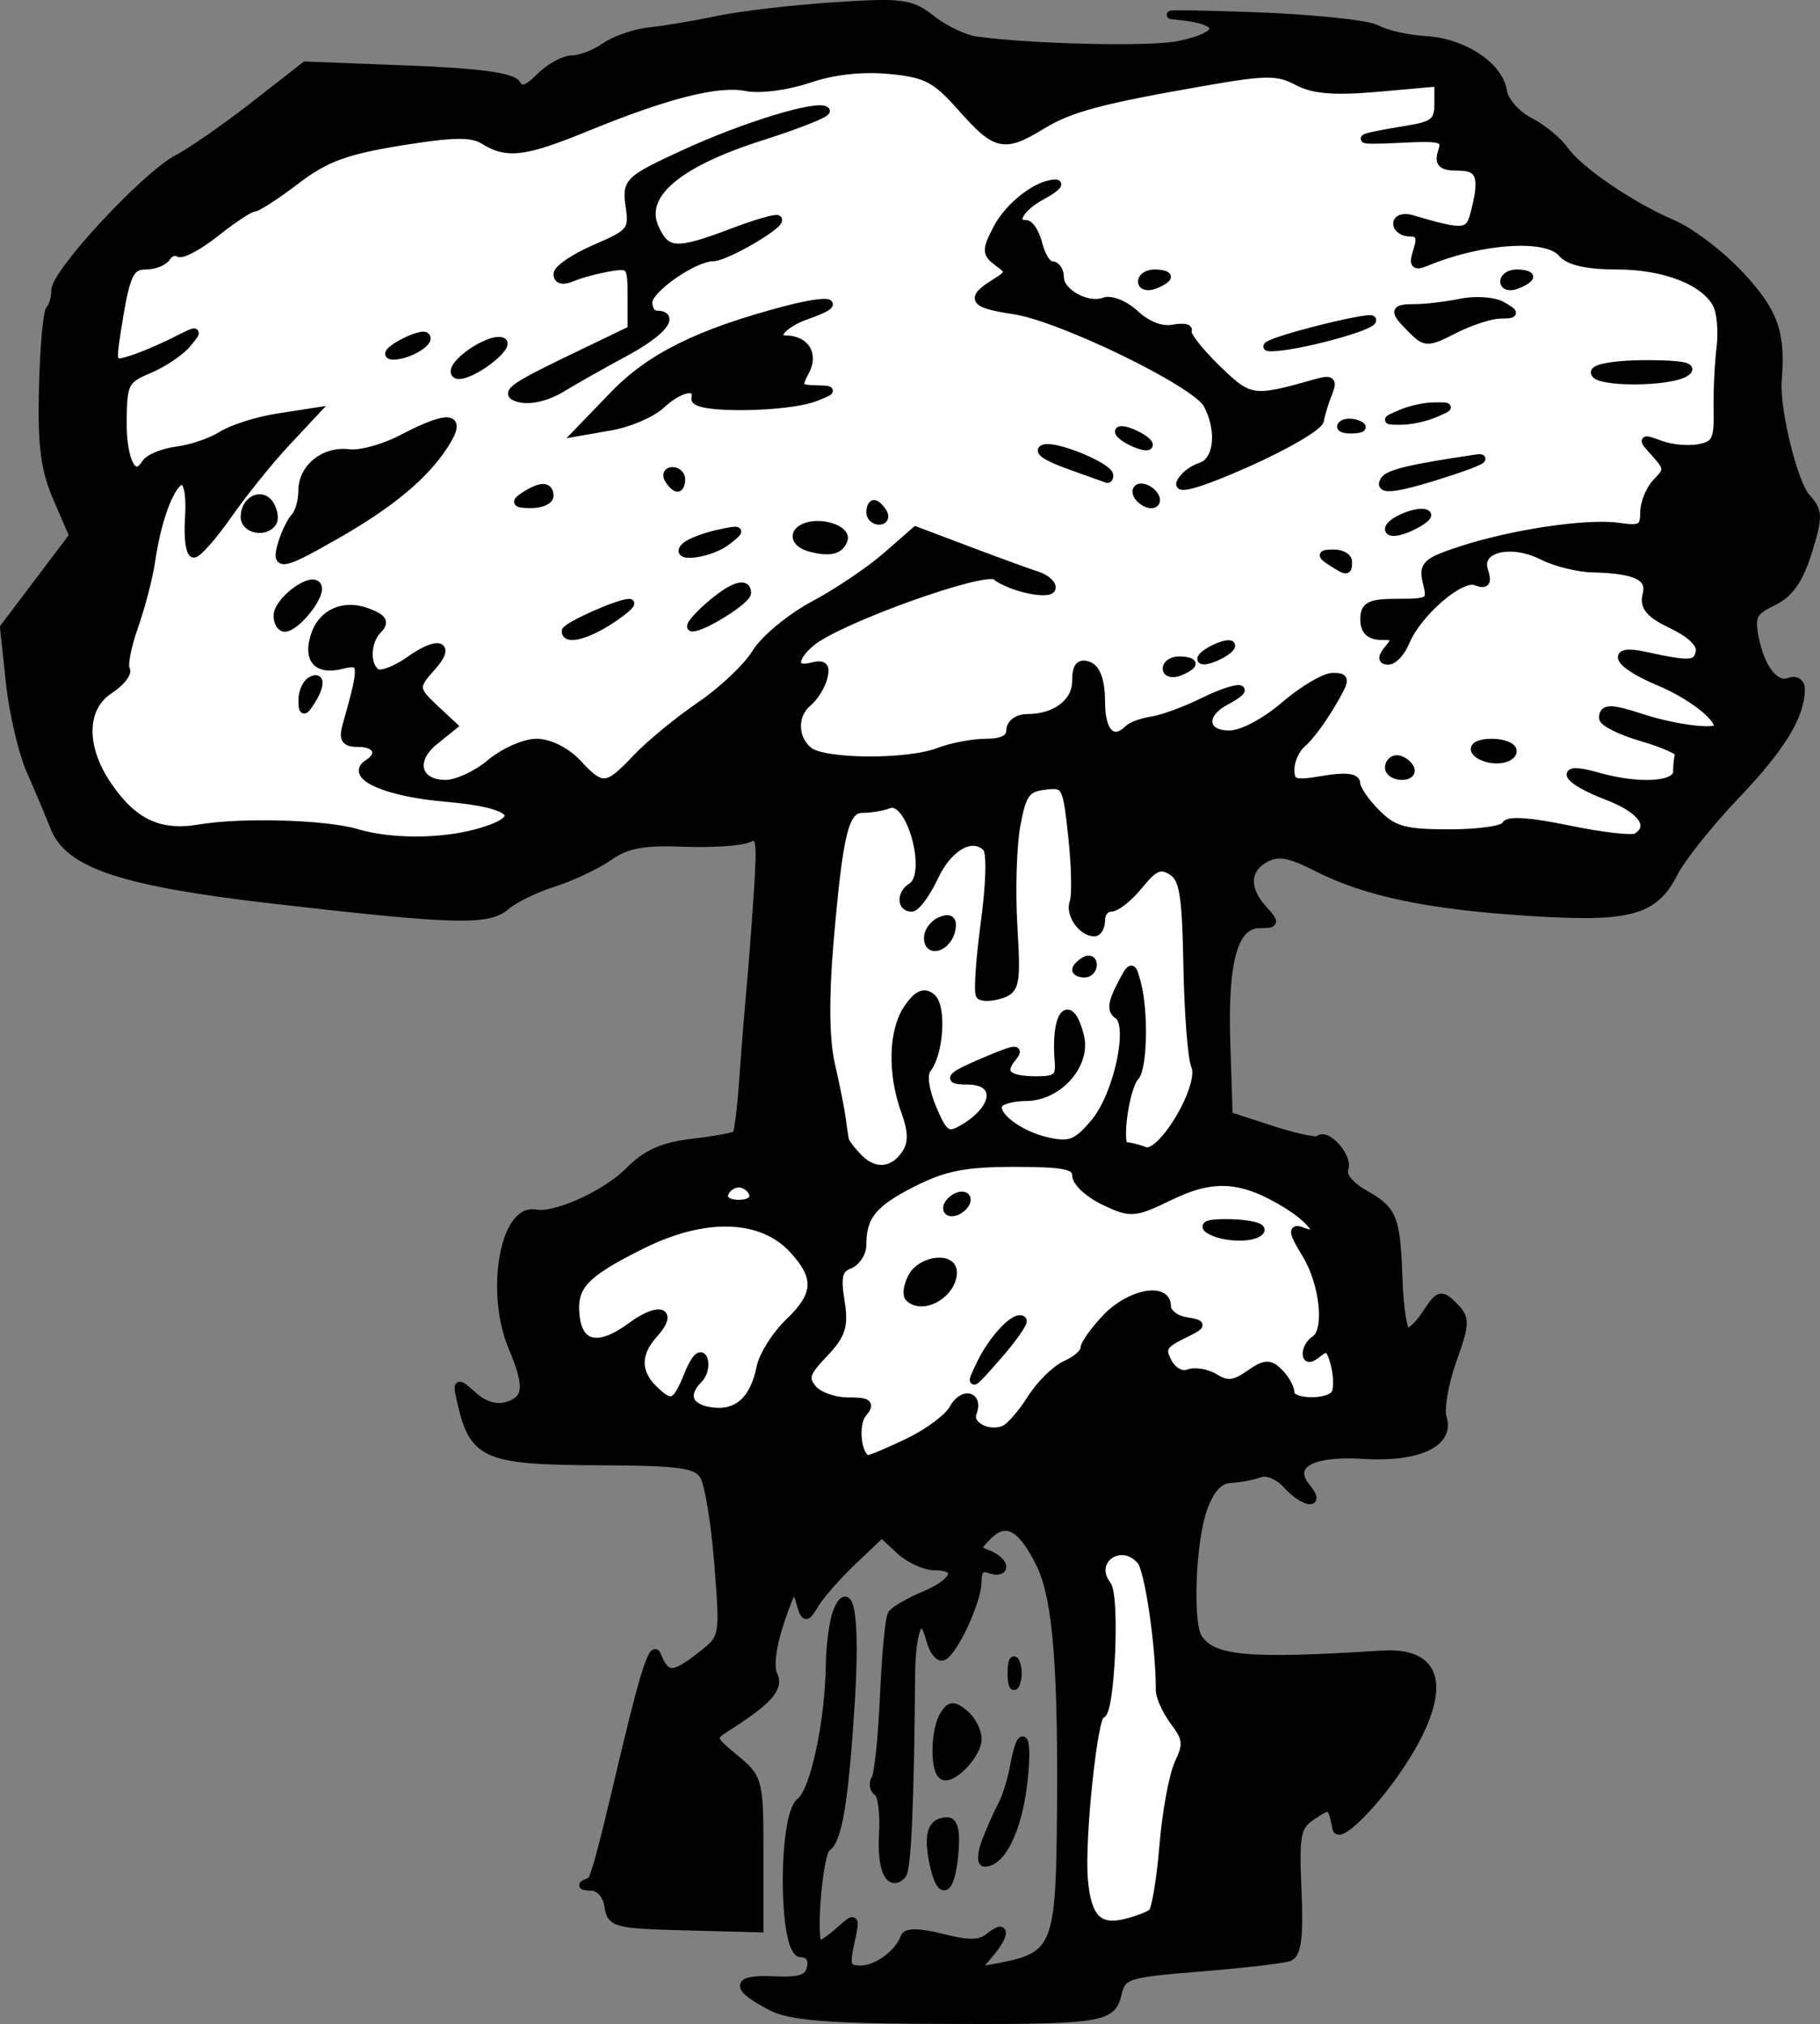 <?xml version="1.0" encoding="UTF-8" standalone="no"?>
<!-- Created with Inkscape (http://www.inkscape.org/) -->
<svg
   xmlns:dc="http://purl.org/dc/elements/1.1/"
   xmlns:cc="http://creativecommons.org/ns#"
   xmlns:rdf="http://www.w3.org/1999/02/22-rdf-syntax-ns#"
   xmlns:svg="http://www.w3.org/2000/svg"
   xmlns="http://www.w3.org/2000/svg"
   xmlns:sodipodi="http://sodipodi.sourceforge.net/DTD/sodipodi-0.dtd"
   xmlns:inkscape="http://www.inkscape.org/namespaces/inkscape"
   id="svg3910"
   sodipodi:version="0.32"
   inkscape:version="0.46"
   width="100%"
   height="100%"
   version="1.0"
   sodipodi:docname="mushroom_cloud.svg"
   viewBox="0 0 221.075 245.836"
   inkscape:output_extension="org.inkscape.output.svg.inkscape">
  <rect x="0" y="0" width="221.075" height="245.836" fill="#808080" stroke="none"/>
  <defs
     id="defs3913">
    <inkscape:perspective
       sodipodi:type="inkscape:persp3d"
       inkscape:vp_x="0 : 526.18109 : 1"
       inkscape:vp_y="0 : 1000 : 0"
       inkscape:vp_z="744.09448 : 526.18109 : 1"
       inkscape:persp3d-origin="372.04724 : 350.78739 : 1"
       id="perspective3917" />
  </defs>
  <sodipodi:namedview
     inkscape:window-height="829"
     inkscape:window-width="1440"
     inkscape:pageshadow="2"
     inkscape:pageopacity="0.0"
     guidetolerance="10.0"
     gridtolerance="10.0"
     objecttolerance="10.0"
     borderopacity="1.0"
     bordercolor="#666666"
     pagecolor="#ffffff"
     id="base"
     showgrid="false"
     inkscape:zoom="2.0417708"
     inkscape:cx="63.985258"
     inkscape:cy="115.6836"
     inkscape:window-x="0"
     inkscape:window-y="25"
     inkscape:current-layer="svg3910" />
  <g
     id="g4673"
     transform="translate(253.089,1.156)">
    <path
       id="path4532"
       d="M -90.729,220.951 C -90.134,223.928 -68.973,198.777 -85.294,199.825 C -101.615,200.873 -105.839,200.482 -107.569,197.761 C -108.743,195.916 -108.344,185.964 -106.94,182.074 C -106.078,179.683 -105.02,178.539 -103.604,178.464 C -102.464,178.404 -100.859,178.097 -100.037,177.782 C -99.215,177.466 -97.756,178.078 -96.794,179.141 C -94.753,181.396 -92.512,181.794 -94.355,179.574 C -96.677,176.776 -93.911,175.142 -87.529,175.541 C -80.856,175.959 -76.888,174.119 -77.86,171.057 C -78.193,170.009 -77.662,166.891 -76.681,164.128 C -75.031,159.483 -75.019,158.981 -76.527,157.473 C -78.034,155.966 -78.286,156.039 -79.866,158.449 C -80.805,159.883 -81.897,160.857 -82.291,160.613 C -82.686,160.369 -83.104,157.56 -83.22,154.372 C -83.499,146.704 -83.826,145.871 -87.341,143.876 C -89.149,142.851 -90.121,141.628 -89.798,140.787 C -89.264,139.395 -91.962,136.347 -92.899,137.284 C -93.171,137.556 -95.748,137.013 -98.624,136.077 L -103.855,134.374 L -104.147,125.532 C -104.476,115.544 -103.218,111.074 -100.079,111.074 C -98.172,111.074 -98.148,110.96 -99.7,109.245 C -101.918,106.794 -101.788,104.376 -99.369,103.081 C -97.823,102.254 -96.441,102.499 -93.122,104.192 C -87.188,107.22 -79.616,108.807 -67.355,109.593 C -55.137,110.377 -52.173,109.58 -49.777,104.867 C -48.857,103.055 -45.466,98.806 -42.243,95.424 C -36.72,89.629 -34.355,85.766 -34.355,82.54 C -34.355,81.768 -34.958,81.368 -35.695,81.65 C -37.445,82.322 -39.191,80.142 -39.953,76.333 C -40.481,73.695 -40.183,73.099 -37.755,71.928 C -35.727,70.95 -34.54,69.259 -33.481,65.841 C -32.15,61.545 -32.169,60.937 -33.688,59.259 C -35.239,57.545 -37.452,48.517 -37.165,45.074 C -36.685,39.308 -37.563,36.803 -41.605,32.412 C -43.942,29.873 -47.655,27.021 -49.855,26.076 C -55.047,23.844 -61.327,19.558 -63.086,17.047 C -63.851,15.955 -65.767,14.395 -67.345,13.579 C -68.922,12.763 -70.357,11.123 -70.534,9.935 C -70.991,6.862 -75.321,3.998 -79.92,3.727 C -82.084,3.6 -84.76,2.993 -85.865,2.378 C -86.971,1.763 -93.946,1.053 -101.365,0.8 C -108.785,0.547 -112.688,0.529 -110.04,0.761 C -104.279,1.265 -104.189,3.138 -109.868,4.318 C -113.307,5.032 -127.431,4.725 -134.469,3.783 C -135.907,3.59 -138.343,2.441 -139.884,1.23 C -142.455,-0.793 -143.428,-0.925 -151.77,-0.381 C -156.767,-0.056 -163.105,0.685 -165.855,1.266 C -168.605,1.847 -172.328,2.473 -174.128,2.657 C -175.929,2.842 -178.391,3.686 -179.601,4.533 C -180.81,5.38 -182.6,6.074 -183.577,6.074 C -184.555,6.074 -186.308,7.027 -187.473,8.192 C -189.078,9.796 -189.781,10.002 -190.375,9.042 C -190.911,8.174 -195.071,7.623 -203.577,7.296 L -215.996,6.817 L -222.256,11.696 C -225.699,14.378 -229.873,17.28 -231.532,18.144 C -235.392,20.155 -246.355,31.961 -246.355,34.107 C -246.355,35.005 -246.643,36.029 -246.996,36.381 C -247.348,36.733 -247.735,41.042 -247.856,45.956 C -248.028,52.965 -247.655,55.862 -246.122,59.402 L -244.169,63.913 L -248.379,69.489 L -252.589,75.065 L -251.874,81.745 C -251.48,85.419 -250.348,90.259 -249.357,92.499 C -248.366,94.74 -247.063,97.826 -246.462,99.356 C -244.701,103.837 -238.106,106.006 -219.855,108.11 C -197.86,110.645 -193.78,110.756 -191.63,108.878 C -190.654,108.024 -188.055,106.757 -185.855,106.061 C -183.655,105.365 -180.619,103.929 -179.109,102.869 C -176.986,101.38 -174.943,100.998 -170.109,101.185 C -166.669,101.318 -163.11,101.09 -162.2,100.68 C -160.72,100.012 -160.595,100.709 -161.021,107.253 C -161.283,111.279 -161.689,116.599 -161.922,119.074 C -162.155,121.549 -162.546,126.434 -162.79,129.929 C -163.033,133.425 -163.411,136.463 -163.628,136.68 C -163.846,136.898 -166.236,137.334 -168.939,137.649 C -172.562,138.072 -174.595,138.978 -176.668,141.092 C -179.4,143.877 -185.649,146.714 -188.03,146.25 C -191.845,145.505 -193.637,155.761 -190.855,162.419 C -188.839,167.244 -188.964,168.815 -191.427,169.596 C -192.767,170.022 -194.232,169.604 -195.576,168.414 C -197.636,166.589 -197.648,166.6 -196.942,169.574 C -195.515,175.579 -193.869,176.259 -180.632,176.314 C -170.471,176.356 -168.494,176.621 -167.592,178.066 C -167.007,179.002 -166.213,183.813 -165.826,188.757 C -165.124,197.728 -165.128,197.75 -167.874,199.91 C -171.341,202.637 -172.198,202.624 -173.324,199.824 C -174.449,197.024 -180.135,226.944 -181.355,227.38 C -182.575,227.815 -182.541,227.93 -181.175,227.995 C -180.225,228.039 -179.355,229.053 -179.175,230.324 C -178.873,232.446 -178.345,232.587 -169.855,232.807 L -160.855,233.041 L -160.855,223.963 C -160.855,215.092 -160.924,214.828 -163.855,212.409 C -166.676,210.081 -166.744,209.863 -164.997,208.754 C -159.733,205.411 -158.376,203.9 -159.161,202.253 C -159.637,201.254 -159.288,198.61 -158.3,195.727 C -156.828,191.431 -156.561,191.147 -155.952,193.227 C -155.283,195.511 -155.233,195.521 -154.06,193.595 C -153.397,192.507 -151.307,190.146 -149.415,188.35 L -145.974,185.083 L -143.85,187.078 C -142.682,188.176 -140.743,189.074 -139.541,189.074 C -136.241,189.074 -136.918,190.993 -140.787,192.609 C -142.674,193.398 -144.464,194.44 -144.763,194.925 C -145.063,195.41 -145.484,199.863 -145.698,204.819 C -145.912,209.776 -146.38,214.305 -146.737,214.883 C -147.095,215.462 -146.974,216.191 -146.468,216.504 C -145.962,216.817 -145.668,219.109 -145.815,221.598 C -146.067,225.876 -145.052,228.104 -143.538,226.59 C -142.911,225.962 -142.566,218.405 -142.431,202.324 C -142.381,196.259 -141.128,194.009 -140.065,198.074 C -139.778,199.174 -139.163,200.063 -138.699,200.049 C -137.505,200.014 -134.355,193.398 -134.355,190.925 C -134.355,189.5 -133.89,189.038 -132.855,189.435 C -132.03,189.752 -131.355,189.623 -131.355,189.149 C -131.355,188.675 -132.11,187.998 -133.033,187.644 C -134.57,187.054 -134.577,186.867 -133.11,185.4 C -130.911,183.201 -129.014,184.197 -126.763,188.732 C -124.656,192.975 -123.988,201.602 -124.222,221.55 C -124.38,234.984 -125.04,236.479 -131.358,237.702 C -134.782,238.365 -134.819,238.338 -133.105,236.398 C -130.965,233.974 -130.791,232.36 -132.854,234.073 C -133.999,235.023 -135.36,235.061 -138.604,234.234 C -141.335,233.538 -142.976,233.501 -143.194,234.13 C -143.873,236.09 -146.545,238.074 -148.506,238.074 C -150.249,238.074 -150.421,237.645 -149.809,234.824 C -149.123,231.654 -149.154,231.617 -151.059,233.324 C -152.133,234.286 -153.269,235.074 -153.583,235.074 C -154.581,235.074 -153.702,223.908 -152.651,223.226 C -151.309,222.357 -150.52,217.588 -149.77,205.814 C -149.118,195.577 -149.816,190.74 -151.392,194.574 C -151.844,195.674 -152.246,198.65 -152.285,201.187 C -152.391,208.144 -154.19,216.435 -155.866,217.684 C -158.101,219.35 -158.025,236.074 -155.782,236.074 C -154.813,236.074 -154.347,236.746 -154.569,237.824 C -154.852,239.197 -155.84,239.532 -159.165,239.382 C -163.824,239.171 -163.881,240.233 -159.338,242.582 C -157.167,243.705 -152.643,244.096 -141.152,244.156 C -119.344,244.268 -118.072,244.104 -117.358,241.074 C -116.798,238.697 -116.303,238.536 -107.312,237.81 C -102.111,237.389 -97.253,236.826 -96.517,236.557 C -95.519,236.193 -95.26,234.127 -95.497,228.43 C -95.789,221.453 -95.623,220.664 -93.585,219.31 C -91.458,217.898 -91.325,217.974 -90.729,220.951 z"
       style="fill:#000000;fill-opacity:1;stroke:#000000;stroke-opacity:1" />
    <g
       style="fill:#ffffff;fill-opacity:1"
       id="g4665">
      <path
         style="fill:#ffffff;fill-opacity:1;stroke:#000000;stroke-opacity:1"
         d="M -113.113,231.152 C -112.705,230.788 -112.094,227.133 -111.756,223.031 C -111.417,218.93 -110.579,214.397 -109.892,212.958 C -108.83,210.735 -108.909,209.991 -110.42,207.987 C -111.398,206.691 -112.196,204.943 -112.194,204.102 C -112.181,198.831 -113.531,189.567 -114.478,188.426 C -116.868,185.545 -120.905,188.377 -118.626,191.336 C -117.537,192.75 -118.186,207.074 -119.339,207.074 C -120.258,207.074 -121.852,222.189 -121.448,227.074 C -121.06,231.753 -119.727,233.195 -116.491,232.435 C -115.041,232.094 -113.521,231.517 -113.113,231.152 z"
         id="path4522" />
      <path
         style="fill:#ffffff;fill-opacity:1;stroke:#000000;stroke-opacity:1"
         d="M -142.654,173.976 C -140.271,172.823 -137.856,171.01 -137.288,169.948 C -136.161,167.842 -134.122,168.304 -134.956,170.477 C -135.532,171.978 -133.025,173.289 -131.105,172.491 C -130.417,172.205 -128.951,170.532 -127.846,168.773 C -126.741,167.013 -124.828,165.129 -123.596,164.586 C -122.363,164.044 -121.355,163.168 -121.355,162.641 C -121.355,162.114 -120.146,160.421 -118.668,158.878 C -115.821,155.907 -111.355,155.068 -111.355,157.504 C -111.355,158.291 -110.342,159.105 -109.105,159.313 C -106.914,159.681 -106.926,159.726 -109.564,161.024 C -111.829,162.139 -112.104,162.675 -111.238,164.293 C -110.64,165.41 -109.583,165.991 -108.739,165.667 C -107.934,165.359 -106.456,165.618 -105.454,166.244 C -104.032,167.132 -103.134,167.032 -101.36,165.79 C -99.439,164.444 -98.876,164.409 -97.721,165.564 C -96.97,166.316 -96.355,167.413 -96.355,168.002 C -96.355,169.329 -91.693,169.429 -90.883,168.12 C -90.559,167.595 -90.584,166.008 -90.94,164.593 C -91.455,162.538 -91.864,162.251 -92.97,163.169 C -93.895,163.936 -94.355,163.965 -94.355,163.255 C -94.355,162.67 -93.905,161.914 -93.355,161.574 C -91.66,160.526 -92.255,154.75 -94.424,151.191 C -96.063,148.504 -96.165,147.933 -94.921,148.41 C -92.064,149.506 -93.301,147.27 -96.72,145.157 C -102.135,141.811 -105.639,141.549 -110.903,144.097 C -115.334,146.242 -115.716,146.272 -118.955,144.727 C -120.825,143.836 -122.355,142.424 -122.355,141.59 C -122.355,140.369 -123.823,140.074 -129.888,140.074 C -135.903,140.074 -138.397,140.568 -142.263,142.527 C -147.064,144.96 -148.355,146.554 -148.355,150.048 C -148.355,151.045 -149.088,152.141 -149.983,152.484 C -151.246,152.969 -151.476,153.939 -151.01,156.814 C -150.506,159.916 -150.836,160.967 -153.034,163.261 C -155.226,165.549 -155.449,166.255 -154.385,167.537 C -153.684,168.382 -151.76,169.074 -150.11,169.074 C -147.601,169.074 -147.307,169.311 -148.315,170.526 C -149.457,171.901 -148.922,176.074 -147.603,176.074 C -147.264,176.074 -145.037,175.13 -142.654,173.976 z"
         id="path4520" />
      <path
         style="fill:#ffffff;fill-opacity:1;stroke:#000000;stroke-opacity:1"
         d="M -160.685,164.907 C -160.384,163.44 -158.837,160.994 -157.247,159.47 C -153.721,156.092 -153.61,153.981 -156.776,150.564 C -160.589,146.45 -167.471,146.241 -175.061,150.006 C -182.199,153.548 -183.602,155.06 -183.177,158.755 C -182.76,162.384 -180.289,162.824 -176.414,159.959 C -173.005,157.439 -171.145,158.079 -173.694,160.896 C -175.778,163.199 -175.809,165.477 -173.784,167.502 C -171.556,169.729 -170.964,169.498 -169.486,165.824 C -168.688,163.84 -167.974,163.095 -167.654,163.911 C -167.366,164.647 -167.631,165.749 -168.242,166.361 C -170.155,168.274 -169.466,169.927 -166.605,170.289 C -163.48,170.685 -161.499,168.884 -160.685,164.907 z"
         id="path4510" />
      <path
         style="fill:#ffffff;fill-opacity:1;stroke:#000000;stroke-opacity:1"
         d="M -161.605,143.824 C -161.834,143.136 -162.622,142.574 -163.355,142.574 C -164.088,142.574 -164.876,143.136 -165.105,143.824 C -165.353,144.567 -164.644,145.074 -163.355,145.074 C -162.066,145.074 -161.357,144.567 -161.605,143.824 z"
         id="path4508" />
      <path
         style="fill:#ffffff;fill-opacity:1;stroke:#000000;stroke-opacity:1"
         d="M -142.995,138.868 C -142.219,137.636 -142.259,136.228 -143.138,133.797 C -144.816,129.157 -144.661,123.956 -142.765,121.248 C -141.615,119.606 -140.832,119.263 -139.935,120.007 C -138.614,121.104 -138.975,126.778 -140.488,128.685 C -141.016,129.351 -140.757,131.261 -139.839,133.457 C -138.558,136.523 -138.014,136.962 -136.5,136.151 C -131.954,133.718 -131.402,130.074 -135.581,130.074 C -138.271,130.074 -137.694,129.531 -132.849,127.507 C -129.697,126.19 -129.176,126.153 -130.142,127.317 C -131.691,129.183 -130.725,130.074 -127.15,130.074 C -124.782,130.074 -124.313,129.679 -124.473,127.824 C -124.976,121.967 -123.155,119.749 -121.912,124.704 C -121.051,128.132 -124.559,132.074 -128.47,132.074 C -129.992,132.074 -131.478,132.463 -131.772,132.94 C -132.58,134.247 -129.255,136.766 -125.736,137.513 C -123.086,138.075 -122.241,137.727 -120.111,135.195 C -117.302,131.857 -115.455,123.248 -117.303,122.106 C -118.099,121.614 -118.015,120.648 -117.011,118.711 C -115.608,116.007 -115.606,116.006 -114.994,118.289 C -114.088,121.673 -114.227,128.534 -115.225,129.624 C -116.445,130.956 -117.413,138.074 -116.374,138.074 C -115.903,138.074 -114.845,138.332 -114.022,138.648 C -111.988,139.428 -106.848,130.75 -107.9,128.311 C -108.313,127.356 -108.737,121.872 -108.843,116.125 C -109.004,107.435 -109.327,105.5 -110.763,104.625 C -112.148,103.782 -112.929,104.118 -114.71,106.324 C -115.931,107.836 -117.476,109.074 -118.143,109.074 C -118.809,109.074 -119.355,109.749 -119.355,110.574 C -119.355,111.399 -119.715,112.074 -120.155,112.074 C -121.657,112.074 -123.2,109.833 -122.662,108.432 C -122.367,107.664 -122.441,104.092 -122.826,100.496 C -123.505,94.164 -123.61,93.967 -126.168,94.265 C -128.437,94.53 -128.928,95.209 -129.642,99.074 C -130.099,101.549 -130.265,107.045 -130.011,111.287 C -129.59,118.312 -129.726,119.057 -131.527,119.628 C -132.615,119.974 -133.745,120.017 -134.037,119.725 C -134.328,119.433 -134.067,115.48 -133.456,110.939 C -132.799,106.056 -132.712,102.316 -133.244,101.785 C -134.991,100.038 -137.874,101.646 -139.611,105.337 C -140.579,107.392 -141.817,109.074 -142.363,109.074 C -143.65,109.074 -143.645,107.371 -142.355,106.574 C -139.881,105.045 -142.497,95.53 -145.115,96.535 C -145.887,96.831 -147.326,97.074 -148.312,97.074 C -150.499,97.074 -151.196,99.911 -152.362,113.574 C -152.911,120.011 -152.846,125.177 -152.18,128.074 C -151.61,130.549 -151.024,133.474 -150.877,134.574 C -150.73,135.674 -150.553,136.879 -150.483,137.252 C -150.412,137.625 -149.625,138.66 -148.734,139.552 C -146.797,141.489 -144.471,141.212 -142.995,138.868 z"
         id="path4506" />
      <path
         style="fill:#ffffff;fill-opacity:1;stroke:#000000;stroke-opacity:1"
         d="M -195.105,100.021 C -188.811,98.273 -190.435,96.445 -198.919,95.728 C -206.11,95.12 -210.776,93.07 -208.363,91.578 C -206.627,90.506 -207.262,89.074 -209.472,89.074 C -211.19,89.074 -211.468,88.65 -210.948,86.824 C -208.87,79.527 -208.925,78.928 -211.61,79.602 C -214.519,80.331 -215.772,78.963 -214.852,76.064 C -213.972,73.292 -211.34,72.127 -208.435,73.222 C -206.589,73.919 -206.293,74.411 -207.185,75.304 C -208.621,76.739 -208.713,79.734 -207.348,80.578 C -206.794,80.92 -204.968,80.223 -203.291,79.028 C -199.836,76.568 -198.183,77.121 -200.694,79.896 C -202.823,82.248 -202.79,82.59 -200.203,85.001 L -198.05,87.006 L -200.369,88.884 C -203.229,91.2 -202.45,94.074 -198.963,94.074 C -197.613,94.074 -195.171,92.949 -193.537,91.574 C -191.903,90.199 -189.372,89.074 -187.913,89.074 C -186.367,89.074 -184.292,90.117 -182.943,91.574 C -179.974,94.776 -179.342,94.722 -175.792,90.963 C -174.177,89.252 -170.669,86.366 -167.997,84.549 C -165.325,82.733 -162.297,79.863 -161.269,78.172 C -160.24,76.481 -157.07,73.855 -154.224,72.336 C -151.377,70.816 -147.43,68.161 -145.452,66.434 L -141.855,63.294 L -135.355,65.749 C -131.78,67.098 -128.067,68.451 -127.105,68.755 C -126.142,69.058 -125.355,69.713 -125.355,70.209 C -125.355,71.271 -130.29,70.243 -132.121,68.8 C -133.504,67.71 -151.396,74.146 -154.605,76.888 C -156.906,78.854 -156.839,80.433 -154.482,79.817 C -153.05,79.443 -152.722,79.761 -153.09,81.168 C -153.355,82.18 -154.197,83.528 -154.963,84.163 C -156.778,85.67 -156.739,88.51 -154.882,90.051 C -153.062,91.561 -142.854,91.631 -139.04,90.16 C -137.492,89.562 -134.904,89.074 -133.29,89.074 C -131.348,89.074 -130.355,88.566 -130.355,87.574 C -130.355,86.724 -129.459,86.074 -128.289,86.074 C -124.864,86.074 -122.355,84.17 -122.355,81.57 C -122.355,79.818 -121.935,79.297 -120.855,79.712 C -119.877,80.087 -119.355,81.643 -119.355,84.181 C -119.355,87.869 -117.884,89.27 -115.996,87.381 C -115.615,87 -114.303,86.539 -113.079,86.355 C -111.856,86.171 -109.08,85.146 -106.91,84.076 C -102.849,82.074 -100.54,82.032 -104.269,84.028 C -107.239,85.617 -106.932,88.074 -103.764,88.074 C -102.248,88.074 -99.476,86.621 -97.084,84.574 C -94.835,82.649 -92.191,81.074 -91.209,81.074 C -89.539,81.074 -89.554,81.297 -91.441,84.494 C -92.551,86.376 -94.111,88.456 -94.907,89.117 C -95.703,89.778 -96.355,91.203 -96.355,92.284 C -96.355,94.023 -95.894,94.172 -92.355,93.574 C -89.644,93.116 -88.355,93.263 -88.355,94.031 C -88.355,94.654 -87.25,96.269 -85.9,97.619 C -83.801,99.719 -82.511,100.074 -76.984,100.074 C -73.43,100.074 -70.372,99.624 -70.188,99.075 C -69.976,98.44 -67.194,98.631 -62.55,99.6 C -58.532,100.438 -54.819,100.861 -54.3,100.539 C -52.154,99.214 -53.627,97.135 -57.855,95.52 C -63.019,93.548 -63.97,91.75 -59.112,93.143 C -54.042,94.597 -49.355,94.324 -49.355,92.574 C -49.355,91.749 -49.242,90.783 -49.105,90.428 C -48.967,90.073 -50.992,89.16 -53.605,88.398 C -56.217,87.636 -58.355,86.577 -58.355,86.043 C -58.355,84.827 -57.413,84.824 -53.754,86.027 C -49.561,87.405 -44.355,88.023 -44.355,87.141 C -44.355,85.831 -47.786,83.209 -51.573,81.627 C -56.651,79.505 -57.719,77.531 -53.26,78.507 C -47.748,79.713 -46.949,79.656 -46.609,78.025 C -46.408,77.06 -47.658,75.822 -49.928,74.74 C -52.694,73.421 -53.449,72.539 -53.065,71.073 C -52.497,68.9 -54.374,67.981 -59.603,67.872 C -61.392,67.835 -64.141,67.153 -65.713,66.358 C -69.557,64.411 -73.696,65.423 -72.846,68.101 C -72.366,69.615 -72.59,69.921 -73.833,69.444 C -75.666,68.74 -80.907,73.267 -82.376,76.824 C -82.887,78.061 -83.822,79.074 -84.453,79.074 C -85.272,79.074 -85.244,78.645 -84.355,77.574 C -83.315,76.32 -83.459,76.074 -85.233,76.074 C -86.688,76.074 -87.355,75.445 -87.355,74.074 C -87.355,72.398 -86.688,72.074 -83.247,72.074 C -79.4,72.074 -79.177,71.919 -79.746,69.654 C -80.291,67.48 -79.87,67.076 -75.604,65.683 C -69.32,63.63 -60.244,62.289 -56.427,62.85 C -53.797,63.236 -53.355,62.986 -53.355,61.116 C -53.355,59.914 -52.659,58.234 -51.808,57.383 C -50.411,55.987 -50.429,55.649 -51.997,53.917 C -53.67,52.068 -53.648,52.03 -51.385,52.867 C -50.094,53.345 -47.983,53.534 -46.695,53.288 C -44.673,52.901 -44.365,52.278 -44.436,48.707 C -44.481,46.434 -44.32,42.999 -44.078,41.074 C -43.836,39.149 -44.038,36.791 -44.526,35.834 C -45.974,32.998 -50.888,31.074 -56.683,31.074 C -60.287,31.074 -62.528,30.57 -63.355,29.574 C -65.177,27.378 -73.072,27.878 -79.72,30.61 C -81.293,31.256 -81.478,31.038 -80.903,29.225 C -80.402,27.648 -80.639,27.074 -81.788,27.074 C -82.65,27.074 -83.355,26.593 -83.355,26.006 C -83.355,25.419 -82.567,25.173 -81.605,25.459 C -75.356,27.315 -74.638,27.262 -74.005,24.898 C -72.793,20.373 -73.221,19.074 -75.922,19.074 C -77.957,19.074 -78.369,18.693 -77.908,17.24 C -77.383,15.586 -77.89,15.435 -83.09,15.697 C -89,15.995 -88.712,15.673 -82.105,14.595 C -78.902,14.072 -78.355,13.608 -78.355,11.411 L -78.355,8.839 L -85.605,9.484 C -90.988,9.964 -93.543,9.762 -95.525,8.703 C -97.838,7.466 -99.295,7.466 -106.415,8.701 C -119.411,10.957 -123.074,11.931 -126.578,14.068 C -131.136,16.847 -132.081,16.64 -136.244,11.948 C -139.438,8.349 -140.561,7.76 -145.054,7.329 C -148.343,7.012 -151.88,7.405 -154.845,8.415 C -157.442,9.3 -160.784,9.738 -162.431,9.408 C -165.846,8.725 -172.021,10.275 -181.743,14.254 C -189.359,17.372 -191.467,17.645 -194.292,15.881 C -195.78,14.952 -198.026,14.985 -204.465,16.03 C -211.1,17.108 -213.595,18.033 -217.119,20.723 C -219.533,22.566 -221.862,24.074 -222.294,24.074 C -222.726,24.074 -224.77,25.417 -226.837,27.059 C -228.903,28.701 -230.959,29.819 -231.405,29.543 C -231.851,29.267 -232.499,29.498 -232.845,30.057 C -233.19,30.616 -234.316,31.074 -235.347,31.074 C -237.353,31.074 -237.827,32.126 -238.887,38.924 C -239.545,43.149 -239.497,43.254 -237.21,42.548 C -235.915,42.148 -233.505,41.133 -231.855,40.292 C -228.991,38.834 -228.923,38.847 -230.355,40.574 C -231.18,41.569 -233.274,42.977 -235.009,43.702 C -237.942,44.928 -238.165,45.37 -238.201,50.023 C -238.239,54.931 -236.845,57.484 -235.402,55.149 C -235,54.499 -233.271,53.791 -231.56,53.574 C -229.848,53.358 -227.414,52.525 -226.151,51.723 C -224.888,50.922 -221.83,49.951 -219.355,49.567 L -214.855,48.868 L -218.451,52.721 C -220.429,54.84 -223.542,58.711 -225.37,61.324 C -227.198,63.936 -229.076,66.074 -229.543,66.074 C -230.009,66.074 -230.271,64.21 -230.123,61.931 C -229.564,53.287 -233.359,57.5 -234.755,67.074 C -235.036,68.999 -235.958,72.534 -236.804,74.93 C -237.649,77.326 -238.105,79.669 -237.816,80.136 C -237.528,80.603 -238.431,81.732 -239.823,82.645 C -243.093,84.787 -243.197,89.529 -240.075,94.161 C -236.953,98.793 -233.765,100.305 -228.855,99.48 C -223.711,98.617 -213.513,98.911 -209.769,100.03 C -205.685,101.252 -199.522,101.248 -195.105,100.021 z"
         id="path4500" />
    </g>
    <g
       style="fill:#000000;fill-opacity:1"
       id="g4620">
      <path
         style="fill:#000000;fill-opacity:1;stroke:#000000;stroke-opacity:1"
         d="M -147.355,61.074 C -147.355,60.524 -147.157,60.074 -146.914,60.074 C -146.671,60.074 -146.195,60.524 -145.855,61.074 C -145.515,61.624 -145.714,62.074 -146.296,62.074 C -146.878,62.074 -147.355,61.624 -147.355,61.074 z"
         id="path4470" />
      <path
         style="fill:#000000;fill-opacity:1;stroke:#000000;stroke-opacity:1"
         d="M -139.726,224.971 C -140.407,221.566 -139.887,220.074 -138.02,220.074 C -137.202,220.074 -136.928,221.388 -137.184,224.074 C -137.639,228.847 -138.864,229.279 -139.726,224.971 z"
         id="path4530" />
      <path
         style="fill:#000000;fill-opacity:1;stroke:#000000;stroke-opacity:1"
         d="M -133.329,222.506 C -132.793,221.094 -131.925,219.139 -131.402,218.161 C -130.878,217.183 -130.224,215.133 -129.947,213.606 C -128.964,208.185 -128.116,209.667 -128.822,215.574 C -129.479,221.076 -131.442,225.074 -133.485,225.074 C -133.936,225.074 -133.866,223.918 -133.329,222.506 z"
         id="path4528" />
      <path
         style="fill:#000000;fill-opacity:1;stroke:#000000;stroke-opacity:1"
         d="M -138.686,214.409 C -139.652,213.443 -139.48,208.82 -138.416,207.138 C -137.663,205.948 -137.237,205.926 -135.931,207.01 C -135.064,207.73 -134.355,209.094 -134.355,210.041 C -134.355,212.034 -137.694,215.401 -138.686,214.409 z"
         id="path4526" />
      <path
         style="fill:#000000;fill-opacity:1;stroke:#000000;stroke-opacity:1"
         d="M -130.197,202.074 C -130.197,200.699 -129.97,200.136 -129.693,200.824 C -129.415,201.511 -129.415,202.636 -129.693,203.324 C -129.97,204.011 -130.197,203.449 -130.197,202.074 z"
         id="path4524" />
      <path
         style="fill:#000000;fill-opacity:1;stroke:#000000;stroke-opacity:1"
         d="M -133.966,164.501 C -132.465,161.383 -129.65,158.445 -128.891,159.205 C -128.662,159.433 -130.043,161.41 -131.96,163.597 C -135.207,167.301 -135.345,167.363 -133.966,164.501 z"
         id="path4518" />
      <path
         style="fill:#000000;fill-opacity:1;stroke:#000000;stroke-opacity:1"
         d="M -142.653,156.442 C -143,156.095 -142.835,154.97 -142.285,153.942 C -141.152,151.826 -137.355,151.388 -137.355,153.374 C -137.355,155.969 -141.009,158.086 -142.653,156.442 z"
         id="path4516" />
      <path
         style="fill:#000000;fill-opacity:1;stroke:#000000;stroke-opacity:1"
         d="M -106.211,148.184 C -107.086,147.629 -106.14,147.362 -103.545,147.43 C -101.332,147.488 -99.736,147.881 -99.998,148.304 C -100.633,149.332 -104.517,149.257 -106.211,148.184 z"
         id="path4514" />
      <path
         style="fill:#000000;fill-opacity:1;stroke:#000000;stroke-opacity:1"
         d="M -137.855,145.074 C -137.515,144.524 -136.787,144.074 -136.237,144.074 C -135.687,144.074 -135.515,144.524 -135.855,145.074 C -136.195,145.624 -136.923,146.074 -137.473,146.074 C -138.023,146.074 -138.195,145.624 -137.855,145.074 z"
         id="path4512" />
      <path
         style="fill:#000000;fill-opacity:1;stroke:#000000;stroke-opacity:1"
         d="M -122.355,116.633 C -122.355,116.39 -121.905,115.914 -121.355,115.574 C -120.805,115.234 -120.355,115.432 -120.355,116.015 C -120.355,116.597 -120.805,117.074 -121.355,117.074 C -121.905,117.074 -122.355,116.875 -122.355,116.633 z"
         id="path4504" />
      <path
         style="fill:#000000;fill-opacity:1;stroke:#000000;stroke-opacity:1"
         d="M -140.355,112.764 C -140.355,111.952 -139.647,111.016 -138.782,110.684 C -137.686,110.263 -137.307,110.584 -137.532,111.744 C -137.943,113.861 -140.355,114.732 -140.355,112.764 z"
         id="path4502" />
      <path
         style="fill:#000000;fill-opacity:1;stroke:#000000;stroke-opacity:1"
         d="M -84.355,92.074 C -84.355,91.524 -83.932,91.074 -83.414,91.074 C -82.896,91.074 -82.195,91.524 -81.855,92.074 C -81.515,92.624 -81.938,93.074 -82.796,93.074 C -83.653,93.074 -84.355,92.624 -84.355,92.074 z"
         id="path4498" />
      <path
         style="fill:#000000;fill-opacity:1;stroke:#000000;stroke-opacity:1"
         d="M -73.855,90.074 C -74.205,89.506 -73.365,89.074 -71.914,89.074 C -70.507,89.074 -69.355,89.524 -69.355,90.074 C -69.355,90.624 -70.228,91.074 -71.296,91.074 C -72.363,91.074 -73.515,90.624 -73.855,90.074 z"
         id="path4496" />
      <path
         style="fill:#000000;fill-opacity:1;stroke:#000000;stroke-opacity:1"
         d="M -216.34,83.883 C -216.348,82.953 -215.905,81.914 -215.355,81.574 C -214.089,80.791 -214.089,82.115 -215.355,84.074 C -216.19,85.366 -216.326,85.34 -216.34,83.883 z"
         id="path4494" />
      <path
         style="fill:#000000;fill-opacity:1;stroke:#000000;stroke-opacity:1"
         d="M -111.355,80.042 C -111.355,79.509 -110.68,79.074 -109.855,79.074 C -109.03,79.074 -108.355,79.25 -108.355,79.467 C -108.355,79.683 -109.03,80.119 -109.855,80.435 C -110.68,80.752 -111.355,80.575 -111.355,80.042 z"
         id="path4492" />
      <path
         style="fill:#000000;fill-opacity:1;stroke:#000000;stroke-opacity:1"
         d="M -106.355,78.074 C -105.53,77.54 -104.405,77.104 -103.855,77.104 C -103.305,77.104 -103.53,77.54 -104.355,78.074 C -105.18,78.607 -106.305,79.043 -106.855,79.043 C -107.405,79.043 -107.18,78.607 -106.355,78.074 z"
         id="path4490" />
      <path
         style="fill:#000000;fill-opacity:1;stroke:#000000;stroke-opacity:1"
         d="M -184.355,75.523 C -184.355,74.931 -177.938,72.069 -176.637,72.08 C -176.207,72.084 -177.205,72.981 -178.855,74.074 C -181.741,75.985 -184.355,76.674 -184.355,75.523 z"
         id="path4488" />
      <path
         style="fill:#000000;fill-opacity:1;stroke:#000000;stroke-opacity:1"
         d="M -219.355,73.63 C -219.355,71.78 -215.004,68.626 -214.508,70.116 C -214.114,71.296 -217.163,75.074 -218.51,75.074 C -218.975,75.074 -219.355,74.424 -219.355,73.63 z"
         id="path4486" />
      <path
         style="fill:#000000;fill-opacity:1;stroke:#000000;stroke-opacity:1"
         d="M -167.049,72.542 C -164.236,70.067 -162.355,69.392 -162.355,70.858 C -162.355,71.735 -167.692,75.091 -169.009,75.042 C -169.474,75.025 -168.592,73.9 -167.049,72.542 z"
         id="path4484" />
      <path
         style="fill:#000000;fill-opacity:1;stroke:#000000;stroke-opacity:1"
         d="M -91.355,67.074 C -92.637,66.245 -92.601,66.102 -91.105,66.089 C -90.142,66.08 -89.355,66.524 -89.355,67.074 C -89.355,68.293 -89.468,68.293 -91.355,67.074 z"
         id="path4482" />
      <path
         style="fill:#000000;fill-opacity:1;stroke:#000000;stroke-opacity:1"
         d="M -218.81,64.824 C -218.436,63.586 -217.731,62.146 -217.243,61.624 C -216.754,61.101 -216.355,59.694 -216.355,58.496 C -216.355,55.657 -213.7,53.516 -210.671,53.913 C -209.348,54.087 -206.471,53.294 -204.279,52.151 C -198.477,49.127 -196.835,49.339 -199.082,52.824 C -201.516,56.599 -205.575,59.986 -212.228,63.794 C -218.956,67.643 -219.697,67.76 -218.81,64.824 z"
         id="path4480" />
      <path
         style="fill:#000000;fill-opacity:1;stroke:#000000;stroke-opacity:1"
         d="M -169.805,65.203 C -169.282,64.724 -167.505,64.042 -165.855,63.687 C -163.026,63.08 -162.966,63.129 -164.796,64.558 C -166.834,66.149 -171.491,66.748 -169.805,65.203 z"
         id="path4478" />
      <path
         style="fill:#000000;fill-opacity:1;stroke:#000000;stroke-opacity:1"
         d="M -154.605,65.378 C -156.638,64.854 -156.916,63.429 -155.105,62.82 C -153.177,62.171 -150.231,63.203 -150.627,64.388 C -151.055,65.674 -152.277,65.978 -154.605,65.378 z"
         id="path4476" />
      <path
         style="fill:#000000;fill-opacity:1;stroke:#000000;stroke-opacity:1"
         d="M -84.355,63.12 C -84.355,62.136 -80.482,60.614 -79.775,61.32 C -79.54,61.556 -80.473,62.262 -81.851,62.89 C -83.228,63.517 -84.355,63.621 -84.355,63.12 z"
         id="path4474" />
      <path
         style="fill:#000000;fill-opacity:1;stroke:#000000;stroke-opacity:1"
         d="M -223.355,61.633 C -223.355,59.579 -221.285,58.569 -220.309,60.148 C -219.857,60.879 -219.709,61.837 -219.98,62.276 C -220.82,63.636 -223.355,63.153 -223.355,61.633 z"
         id="path4472" />
      <path
         style="fill:#000000;fill-opacity:1;stroke:#000000;stroke-opacity:1"
         d="M -189.355,59.074 C -187.416,57.821 -186.355,57.821 -186.355,59.074 C -186.355,59.624 -187.367,60.067 -188.605,60.058 C -190.424,60.046 -190.568,59.857 -189.355,59.074 z"
         id="path4468" />
      <path
         style="fill:#000000;fill-opacity:1;stroke:#000000;stroke-opacity:1"
         d="M -114.855,59.074 C -115.195,58.524 -115.023,58.074 -114.473,58.074 C -113.923,58.074 -113.195,58.524 -112.855,59.074 C -112.515,59.624 -112.687,60.074 -113.237,60.074 C -113.787,60.074 -114.515,59.624 -114.855,59.074 z"
         id="path4466" />
      <path
         style="fill:#000000;fill-opacity:1;stroke:#000000;stroke-opacity:1"
         d="M -109.701,57.532 C -109.409,56.772 -108.312,55.877 -107.263,55.544 C -105.117,54.863 -104.709,51.15 -106.427,47.94 C -107.818,45.341 -124.213,37.367 -129.929,36.51 C -134.877,35.768 -135.315,35.154 -132.258,33.245 C -130.344,32.05 -130.305,31.831 -131.814,30.727 C -133.311,29.633 -133.324,29.243 -131.956,26.605 C -130.518,23.833 -127.011,21.139 -124.855,21.149 C -124.305,21.152 -125.092,21.825 -126.605,22.646 C -129.244,24.077 -130.326,26.074 -128.463,26.074 C -127.973,26.074 -127.289,27.199 -126.944,28.574 C -126.599,29.949 -125.875,31.074 -125.336,31.074 C -124.796,31.074 -124.355,31.733 -124.355,32.538 C -124.355,34.399 -120.976,36.249 -118.979,35.483 C -118.136,35.159 -116.433,35.858 -115.157,37.051 C -113.758,38.358 -111.984,39.038 -110.635,38.783 C -109.414,38.552 -108.608,38.674 -108.844,39.056 C -109.079,39.437 -107.521,41.459 -105.38,43.549 C -101.334,47.5 -100.941,47.562 -93.436,45.437 C -91.345,44.845 -91.121,45.01 -91.783,46.663 C -92.204,47.714 -92.649,49.174 -92.772,49.907 C -92.896,50.641 -96.874,52.967 -101.614,55.077 C -106.971,57.463 -110.03,58.391 -109.701,57.532 z"
         id="path4464" />
      <path
         style="fill:#000000;fill-opacity:1;stroke:#000000;stroke-opacity:1"
         d="M -171.855,57.074 C -172.195,56.524 -171.996,56.074 -171.414,56.074 C -170.832,56.074 -170.355,56.524 -170.355,57.074 C -170.355,57.624 -170.553,58.074 -170.796,58.074 C -171.038,58.074 -171.515,57.624 -171.855,57.074 z"
         id="path4462" />
      <path
         style="fill:#000000;fill-opacity:1;stroke:#000000;stroke-opacity:1"
         d="M -84.925,57.187 C -84.42,56.369 -81.612,55.704 -73.855,54.564 C -72.205,54.322 -73.555,55.006 -76.855,56.085 C -83.419,58.231 -85.768,58.552 -84.925,57.187 z"
         id="path4460" />
      <path
         style="fill:#000000;fill-opacity:1;stroke:#000000;stroke-opacity:1"
         d="M -123.355,55.292 C -126.04,54.323 -127.176,53.524 -126.172,53.311 C -124.577,52.971 -118.355,55.589 -118.355,56.599 C -118.355,56.86 -118.467,57.038 -118.605,56.995 C -118.742,56.951 -120.88,56.185 -123.355,55.292 z"
         id="path4458" />
      <path
         style="fill:#000000;fill-opacity:1;stroke:#000000;stroke-opacity:1"
         d="M -116.355,52.074 C -117.18,51.54 -117.405,51.104 -116.855,51.104 C -116.305,51.104 -115.18,51.54 -114.355,52.074 C -113.53,52.607 -113.305,53.043 -113.855,53.043 C -114.405,53.043 -115.53,52.607 -116.355,52.074 z"
         id="path4456" />
      <path
         style="fill:#000000;fill-opacity:1;stroke:#000000;stroke-opacity:1"
         d="M -178.49,46.788 C -174.088,42.225 -168.193,39.304 -157.856,36.563 C -152.214,35.067 -150.369,35.485 -155.193,37.167 C -158.007,38.148 -159.576,40.049 -157.605,40.089 C -155.237,40.137 -154.185,41.888 -155.287,43.946 C -156.291,45.823 -156.156,46.081 -154.14,46.137 C -151.873,46.2 -151.872,46.207 -153.988,47.061 C -157.398,48.438 -168.898,48.562 -168.605,47.218 C -168.217,45.444 -170.503,45.866 -172.791,47.993 C -173.926,49.048 -176.655,50.227 -178.855,50.612 L -182.855,51.312 L -178.49,46.788 z"
         id="path4454" />
      <path
         style="fill:#000000;fill-opacity:1;stroke:#000000;stroke-opacity:1"
         d="M -90.084,50.469 C -89.752,50.137 -88.889,50.102 -88.167,50.39 C -87.37,50.71 -87.607,50.947 -88.772,50.995 C -89.826,51.038 -90.416,50.802 -90.084,50.469 z"
         id="path4452" />
      <path
         style="fill:#000000;fill-opacity:1;stroke:#000000;stroke-opacity:1"
         d="M -82.855,49.074 C -81.755,48.601 -79.955,48.214 -78.855,48.214 C -76.855,48.214 -76.855,48.214 -78.855,49.074 C -79.955,49.546 -81.755,49.933 -82.855,49.933 C -84.855,49.933 -84.855,49.933 -82.855,49.074 z"
         id="path4450" />
      <path
         style="fill:#000000;fill-opacity:1;stroke:#000000;stroke-opacity:1"
         d="M -190.072,47.185 C -191.901,46.68 -190.897,45.902 -184.322,42.731 L -176.355,38.888 L -176.355,34.867 C -176.355,31.033 -176.483,30.869 -179.105,31.319 C -180.617,31.578 -182.642,32.128 -183.605,32.539 C -184.687,33.002 -185.355,32.852 -185.355,32.145 C -185.355,31.517 -183.28,30.113 -180.743,29.026 C -176.452,27.186 -176.163,26.832 -176.59,23.925 C -177.033,20.907 -176.809,20.691 -169.914,17.506 C -162.687,14.166 -153.674,11.421 -152.802,12.294 C -152.539,12.556 -156.073,13.964 -160.655,15.424 C -170.914,18.692 -175.374,22.543 -173.546,26.555 C -172.162,29.591 -170.926,29.663 -164.175,27.097 C -161.315,26.01 -158.811,25.284 -158.612,25.483 C -158.045,26.05 -164.928,30.073 -166.473,30.077 C -168.795,30.084 -174.355,33.95 -174.355,35.559 C -174.355,36.392 -173.905,37.074 -173.355,37.074 C -170.934,37.074 -172.735,39.244 -177.105,41.594 C -179.717,42.999 -183.205,44.969 -184.855,45.972 C -186.668,47.075 -188.732,47.555 -190.072,47.185 z"
         id="path4448" />
      <path
         style="fill:#000000;fill-opacity:1;stroke:#000000;stroke-opacity:1"
         d="M -197.776,44.201 C -198.462,43.091 -193.671,39.802 -192.12,40.319 C -191.508,40.523 -192.404,41.684 -194.111,42.9 C -195.818,44.115 -197.467,44.701 -197.776,44.201 z"
         id="path4446" />
      <path
         style="fill:#000000;fill-opacity:1;stroke:#000000;stroke-opacity:1"
         d="M -59.355,44.074 C -59.355,43.512 -56.615,43.08 -53.105,43.089 C -48.701,43.1 -47.298,43.39 -48.355,44.074 C -50.337,45.354 -59.355,45.354 -59.355,44.074 z"
         id="path4444" />
      <path
         style="fill:#000000;fill-opacity:1;stroke:#000000;stroke-opacity:1"
         d="M -204.356,40.62 C -202.982,39.859 -201.645,39.45 -201.385,39.71 C -200.713,40.383 -203.569,42.047 -205.355,42.023 C -206.225,42.011 -205.805,41.422 -204.356,40.62 z"
         id="path4442" />
      <path
         style="fill:#000000;fill-opacity:1;stroke:#000000;stroke-opacity:1"
         d="M -93.855,39.123 C -90.005,38.113 -86.678,37.453 -86.462,37.657 C -85.722,38.353 -95.832,41.089 -98.855,41.01 C -99.955,40.982 -97.705,40.132 -93.855,39.123 z"
         id="path4440" />
      <path
         style="fill:#000000;fill-opacity:1;stroke:#000000;stroke-opacity:1"
         d="M -81.605,38.833 C -83.867,36.559 -83.814,36.286 -81.105,36.28 C -79.867,36.277 -77.399,35.978 -75.619,35.616 C -73.84,35.254 -71.59,35.42 -70.619,35.985 C -68.996,36.931 -69.018,37.015 -70.894,37.043 C -72.015,37.06 -74.49,37.865 -76.394,38.833 C -79.697,40.511 -79.935,40.511 -81.605,38.833 z"
         id="path4438" />
      <path
         style="fill:#000000;fill-opacity:1;stroke:#000000;stroke-opacity:1"
         d="M -114.355,33.042 C -114.355,32.509 -113.68,32.074 -112.855,32.074 C -112.03,32.074 -111.355,32.25 -111.355,32.467 C -111.355,32.683 -112.03,33.119 -112.855,33.435 C -113.68,33.752 -114.355,33.575 -114.355,33.042 z"
         id="path4436" />
      <path
         style="fill:#000000;fill-opacity:1;stroke:#000000;stroke-opacity:1"
         d="M -70.355,33.042 C -70.355,32.509 -69.68,32.074 -68.855,32.074 C -68.03,32.074 -67.355,32.25 -67.355,32.467 C -67.355,32.683 -68.03,33.119 -68.855,33.435 C -69.68,33.752 -70.355,33.575 -70.355,33.042 z"
         id="path4434" />
    </g>
  </g>
</svg>
